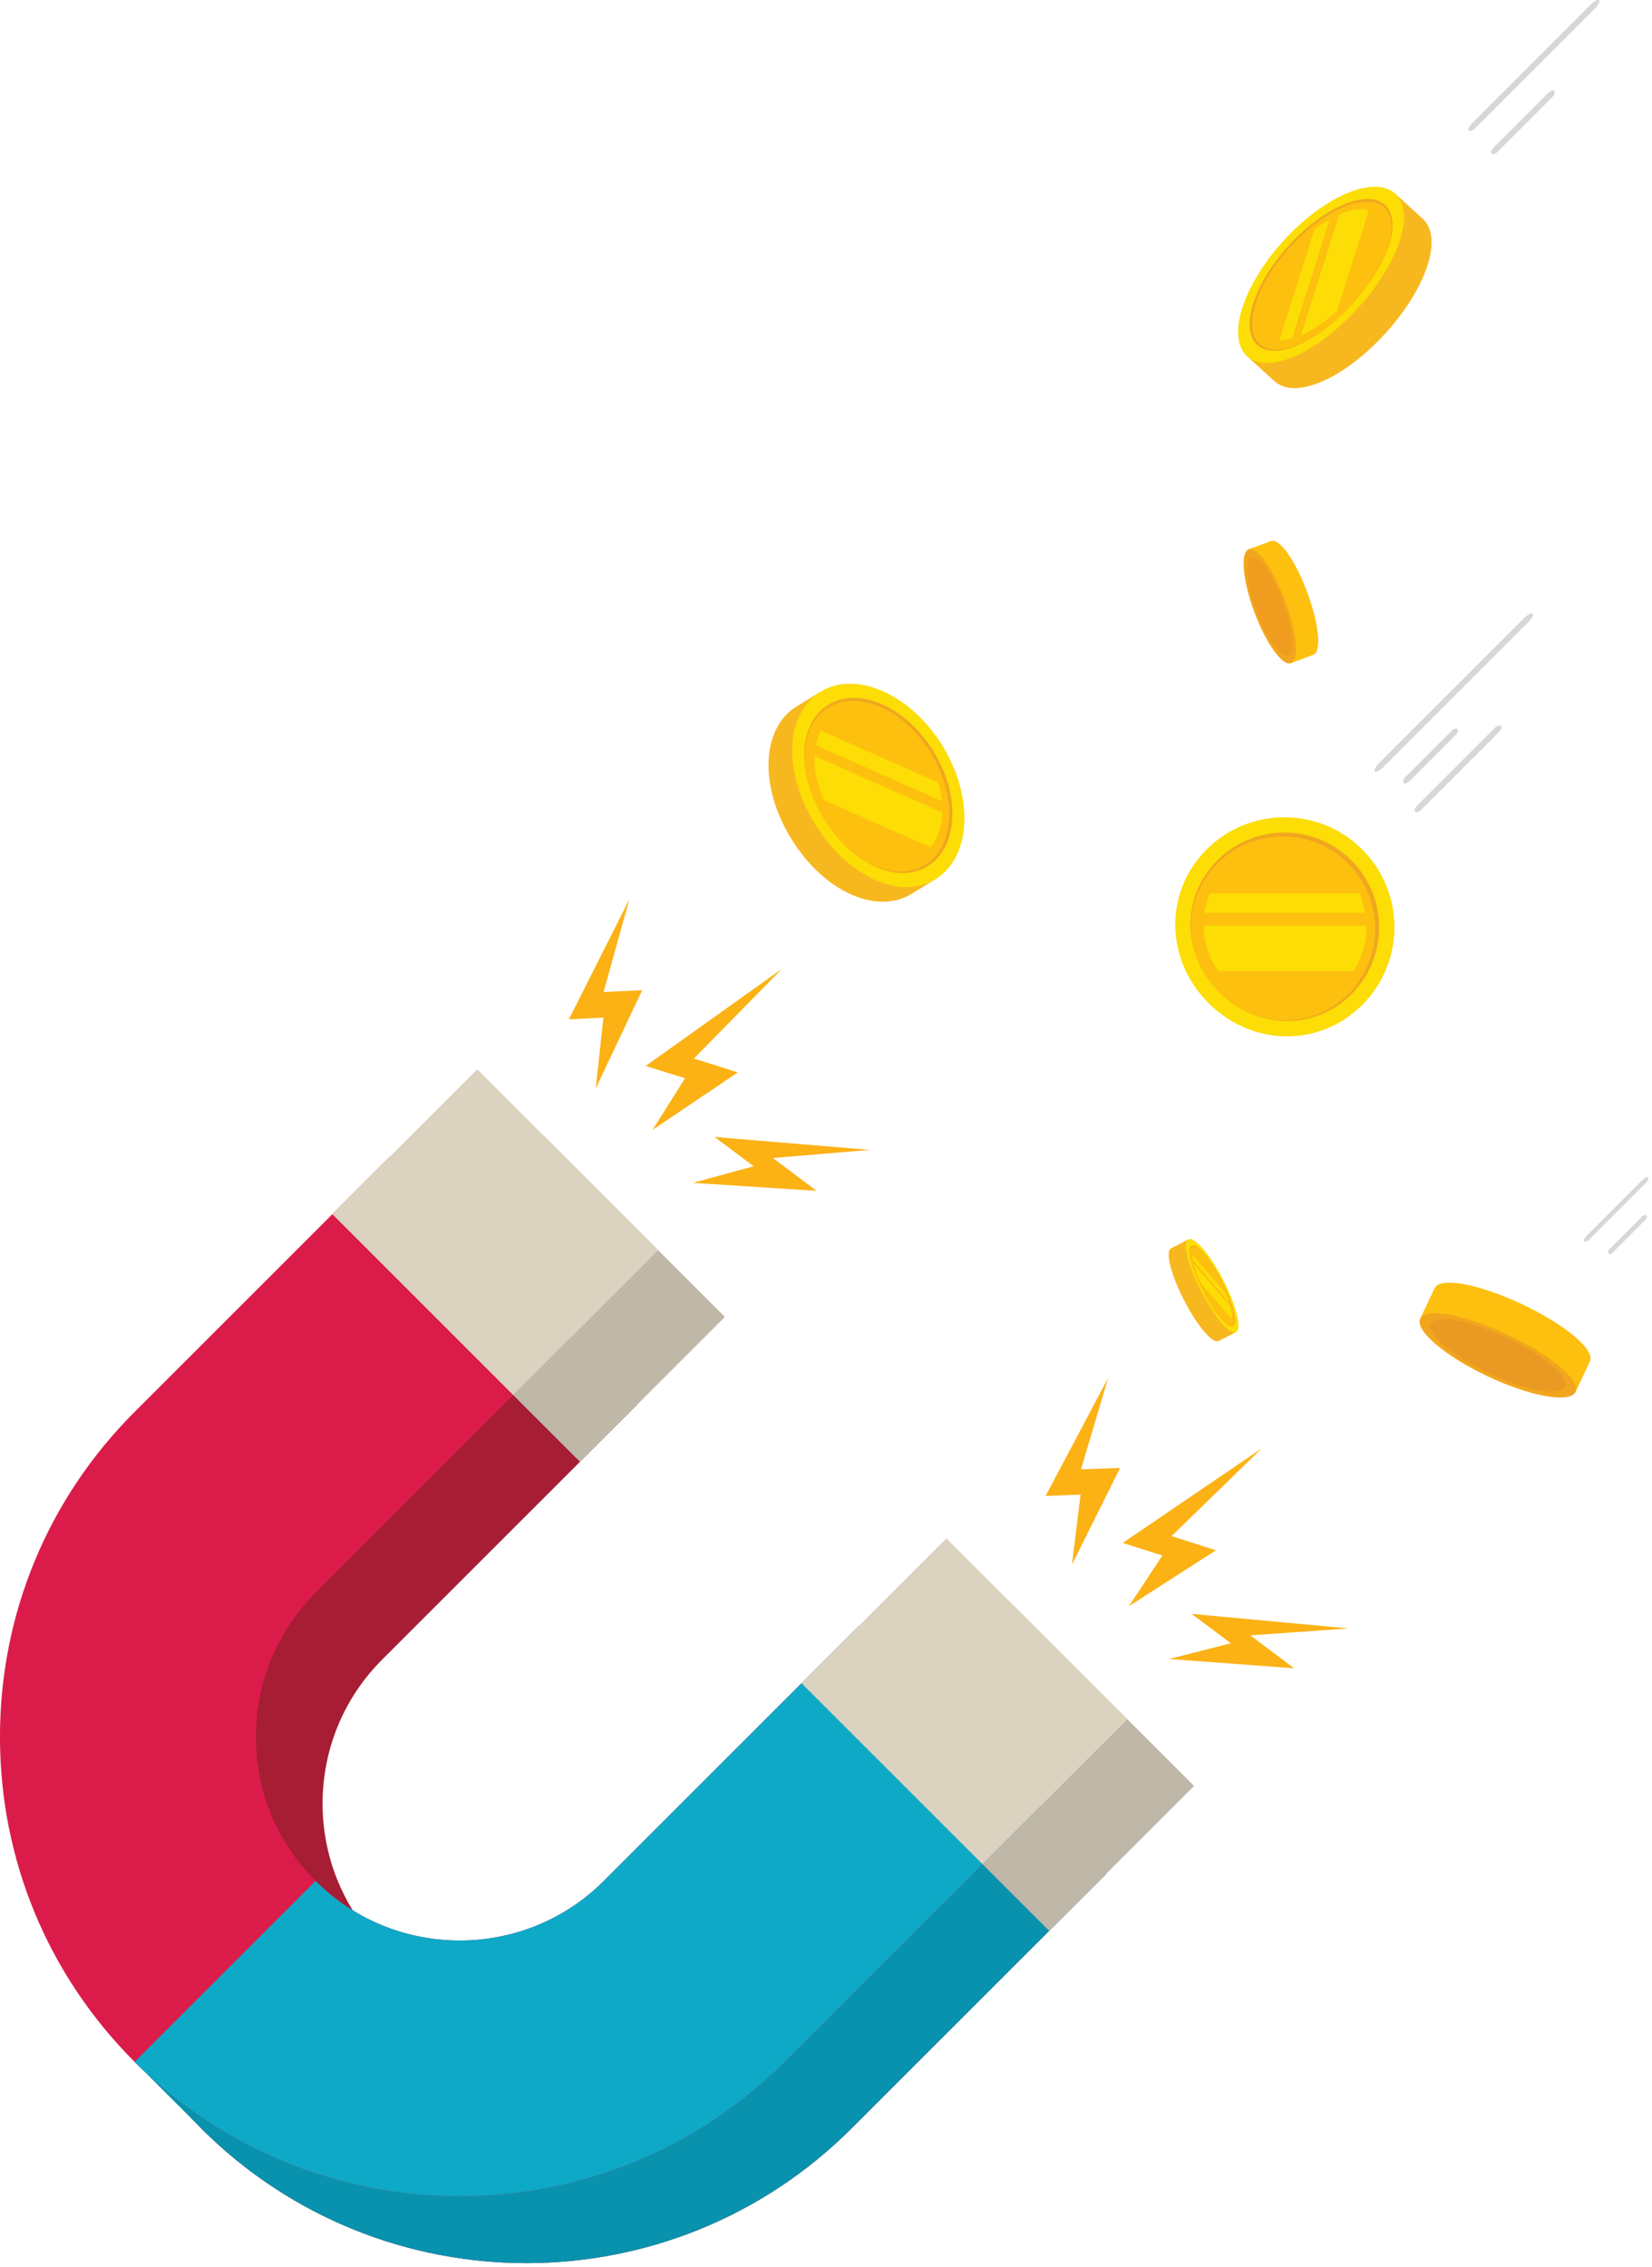<?xml version="1.0" encoding="UTF-8" standalone="no"?>
<!DOCTYPE svg PUBLIC "-//W3C//DTD SVG 1.1//EN" "http://www.w3.org/Graphics/SVG/1.1/DTD/svg11.dtd">
<svg width="100%" height="100%" viewBox="0 0 1121 1538" version="1.1" xmlns="http://www.w3.org/2000/svg" xmlns:xlink="http://www.w3.org/1999/xlink" xml:space="preserve" xmlns:serif="http://www.serif.com/" style="fill-rule:evenodd;clip-rule:evenodd;stroke-linejoin:round;stroke-miterlimit:2;">
    <g id="Artboard1" transform="matrix(0.538,0,0,0.738,0,0)">
        <rect x="0" y="0" width="2083.33" height="2083.33" style="fill:none;"/>
        <clipPath id="_clip1">
            <rect x="0" y="0" width="2083.33" height="2083.33"/>
        </clipPath>
        <g clip-path="url(#_clip1)">
            <g transform="matrix(7.747,0,0,5.645,-529.688,-271.771)">
                <path d="M142.673,247.4L101.146,288.927C93.877,296.191 88.361,304.673 84.706,313.696C81.046,322.724 79.224,332.291 79.224,341.85C79.224,351.409 81.046,360.976 84.706,370.003C88.361,379.027 93.877,387.509 101.146,394.773L101.962,395.589L102.863,396.31L115.878,380.041L101.146,394.773C108.41,402.042 116.892,407.557 125.916,411.213C134.943,414.873 144.51,416.694 154.069,416.695C163.628,416.694 173.195,414.873 182.223,411.213C191.246,407.557 199.728,402.042 206.992,394.773L248.519,353.246L219.055,323.782L177.528,365.309C174.247,368.587 170.544,370.981 166.564,372.599C162.588,374.212 158.333,375.027 154.069,375.026C149.805,375.027 145.55,374.212 141.574,372.599C137.594,370.981 133.892,368.587 130.61,365.309L129.794,364.493L128.893,363.772L115.878,380.041L130.61,365.309C127.332,362.027 124.938,358.324 123.32,354.345C121.707,350.369 120.892,346.113 120.892,341.85C120.892,337.586 121.707,333.331 123.32,329.355C124.938,325.375 127.332,321.672 130.61,318.39L172.136,276.864L142.673,247.4Z" style="fill:rgb(166,29,52);fill-rule:nonzero;"/>
                <path d="M102.863,396.31L115.878,380.041L101.146,394.773C108.41,402.042 116.892,407.557 125.916,411.213C134.943,414.873 144.51,416.694 154.069,416.695C163.628,416.694 173.195,414.873 182.223,411.213C191.246,407.557 199.728,402.042 206.992,394.773L248.519,353.246L219.055,323.782L177.528,365.309C174.247,368.587 170.544,370.981 166.564,372.599C162.588,374.212 158.333,375.027 154.069,375.026C149.805,375.027 145.55,374.212 141.574,372.599C137.594,370.981 133.892,368.587 130.61,365.309L129.794,364.493L128.893,363.772L102.863,396.31Z" style="fill:rgb(9,146,173);fill-rule:nonzero;"/>
                <path d="M90.322,383.928L101.217,394.823L103.906,392.135L93.01,381.239L90.322,383.928Z" style="fill:rgb(9,146,173);fill-rule:nonzero;"/>
                <path d="M162.802,286.197L133.338,256.733L156.933,233.139L186.397,262.603L162.802,286.197Z" style="fill:rgb(191,183,168);fill-rule:nonzero;"/>
                <path d="M239.185,362.58L209.721,333.116L233.316,309.521L262.779,338.985L239.185,362.58Z" style="fill:rgb(191,183,168);fill-rule:nonzero;"/>
                <path d="M143.214,405.805C124.048,405.805 104.882,398.509 90.291,383.919C76.154,369.782 68.369,350.986 68.369,330.995C68.369,311.003 76.154,292.208 90.29,278.071L131.817,236.544L161.281,266.008L119.754,307.535C113.488,313.802 110.038,322.133 110.038,330.995C110.038,339.856 113.488,348.188 119.754,354.453C132.689,367.389 153.737,367.39 166.673,354.454L208.2,312.928L237.664,342.391L196.137,383.918C181.546,398.509 162.38,405.805 143.214,405.805Z" style="fill:rgb(219,28,74);fill-rule:nonzero;"/>
                <path d="M143.214,405.805C124.048,405.805 104.882,398.509 90.291,383.919L119.754,354.454C132.69,367.39 153.738,367.39 166.673,354.454L208.2,312.928L237.664,342.391L196.137,383.918C181.546,398.509 162.38,405.805 143.214,405.805Z" style="fill:rgb(14,169,199);fill-rule:nonzero;"/>
                <path d="M151.947,275.343L122.483,245.878L146.078,222.284L175.542,251.748L151.947,275.343Z" style="fill:rgb(219,211,192);fill-rule:nonzero;"/>
                <path d="M228.33,351.725L198.866,322.262L222.46,298.667L251.925,328.13L228.33,351.725Z" style="fill:rgb(219,211,192);fill-rule:nonzero;"/>
                <path d="M174.602,232.154L188.504,222.783L181.347,220.526L195.698,205.907L173.493,221.736L179.903,223.737L174.602,232.154Z" style="fill:rgb(252,178,21);fill-rule:nonzero;"/>
                <path d="M165.363,225.402L172.932,209.398L166.643,209.688L170.85,194.569L160.988,214.146L166.613,213.862L165.363,225.402Z" style="fill:rgb(252,178,21);fill-rule:nonzero;"/>
                <path d="M181.162,240.772L201.309,242.07L194.202,236.726L210.009,235.406L184.703,233.296L191.078,238.069L181.162,240.772Z" style="fill:rgb(252,178,21);fill-rule:nonzero;"/>
                <path d="M252.166,309.719L266.333,300.612L259.12,298.299L273.8,284.009L251.164,299.407L257.624,301.457L252.166,309.719Z" style="fill:rgb(252,178,21);fill-rule:nonzero;"/>
                <path d="M242.9,302.939L250.736,287.202L244.373,287.417L248.799,272.518L238.603,291.761L244.295,291.544L242.9,302.939Z" style="fill:rgb(252,178,21);fill-rule:nonzero;"/>
                <path d="M258.704,318.313L279.064,319.825L271.937,314.461L287.938,313.336L262.369,310.962L268.763,315.753L258.704,318.313Z" style="fill:rgb(252,178,21);fill-rule:nonzero;"/>
                <path d="M285.268,210.389C280.014,215.643 271.75,215.388 266.497,210.134C261.243,204.88 260.988,196.617 266.242,191.363C271.496,186.109 280.014,186.109 285.268,191.363C290.522,196.617 290.522,205.135 285.268,210.389Z" style="fill:rgb(255,195,19);fill-rule:nonzero;"/>
                <path d="M265.134,211.497C258.032,204.396 257.898,193.405 264.827,186.476C271.81,179.493 283.172,179.493 290.155,186.476C297.137,193.459 297.137,204.821 290.155,211.803C283.225,218.733 272.235,218.598 265.134,211.497Z" style="fill:rgb(252,221,5);fill-rule:nonzero;"/>
                <path d="M288.392,188.239C282.375,182.222 272.586,182.222 266.569,188.239C260.634,194.174 260.778,203.616 266.896,209.734C273.015,215.853 282.457,215.997 288.392,210.062C294.409,204.045 294.409,194.255 288.392,188.239Z" style="fill:rgb(240,167,30);fill-rule:nonzero;"/>
                <path d="M287.861,188.769C281.993,182.901 272.445,182.901 266.577,188.769C260.788,194.558 260.928,203.767 266.896,209.734C272.864,215.702 282.073,215.842 287.861,210.054C293.729,204.186 293.73,194.638 287.861,188.769Z" style="fill:rgb(253,192,15);fill-rule:nonzero;"/>
                <g>
                    <clipPath id="_clip2">
                        <path d="M286.943,208.538C281.738,213.744 273.551,213.491 268.345,208.286C263.14,203.08 262.887,194.893 268.092,189.687C273.298,184.482 281.738,184.482 286.943,189.687C292.149,194.893 292.149,203.333 286.943,208.538Z"/>
                    </clipPath>
                    <g clip-path="url(#_clip2)">
                        <rect x="261.071" y="193.633" width="37.522" height="3.165" style="fill:rgb(252,221,5);fill-rule:nonzero;"/>
                        <rect x="257.943" y="198.87" width="40.508" height="7.431" style="fill:rgb(252,221,5);fill-rule:nonzero;"/>
                    </g>
                </g>
                <g id="marks" opacity="0.5">
                    <path d="M307.473,69.439C307.286,69.252 307.597,68.639 308.166,68.07L327.349,48.887C327.918,48.318 328.531,48.007 328.718,48.194C328.904,48.38 328.594,48.993 328.024,49.563L308.842,68.745C308.272,69.315 307.659,69.625 307.473,69.439Z" style="fill:rgb(176,176,177);fill-rule:nonzero;"/>
                    <path d="M311.211,73.177C311.024,72.99 311.164,72.548 311.523,72.189L320.441,63.271C320.8,62.912 321.242,62.772 321.429,62.959C321.615,63.145 321.475,63.588 321.116,63.947L312.199,72.864C311.84,73.223 311.397,73.363 311.211,73.177Z" style="fill:rgb(176,176,177);fill-rule:nonzero;"/>
                    <path d="M292.197,173.787C292.01,173.601 292.32,172.988 292.89,172.418L316.547,148.762C317.116,148.192 317.729,147.882 317.916,148.068C318.102,148.255 317.792,148.868 317.222,149.437L293.566,173.094C292.996,173.663 292.383,173.974 292.197,173.787Z" style="fill:rgb(176,176,177);fill-rule:nonzero;"/>
                    <path d="M298.754,180.344C298.567,180.158 298.707,179.716 299.066,179.356L311.76,166.662C312.119,166.303 312.562,166.164 312.748,166.35C312.935,166.537 312.795,166.979 312.436,167.338L299.742,180.032C299.383,180.391 298.94,180.531 298.754,180.344Z" style="fill:rgb(176,176,177);fill-rule:nonzero;"/>
                    <path d="M326.281,250.321C326.134,250.174 326.292,249.776 326.636,249.432L335.823,240.244C336.167,239.901 336.565,239.742 336.713,239.89C336.86,240.037 336.701,240.435 336.358,240.779L327.17,249.967C326.827,250.31 326.429,250.469 326.281,250.321Z" style="fill:rgb(176,176,177);fill-rule:nonzero;"/>
                    <path d="M330.26,252.258C330.112,252.11 330.168,251.815 330.385,251.598L335.762,246.221C335.979,246.005 336.274,245.949 336.421,246.096C336.569,246.244 336.513,246.539 336.297,246.756L330.919,252.133C330.703,252.349 330.408,252.405 330.26,252.258Z" style="fill:rgb(176,176,177);fill-rule:nonzero;"/>
                    <path d="M296.903,175.638C296.717,175.451 296.857,175.009 297.216,174.65L304.673,167.192C305.032,166.833 305.475,166.693 305.661,166.88C305.848,167.066 305.708,167.509 305.349,167.868L297.891,175.325C297.532,175.685 297.09,175.824 296.903,175.638Z" style="fill:rgb(176,176,177);fill-rule:nonzero;"/>
                </g>
                <path d="M269.325,264.551C269.425,263.097 268.499,260.128 266.864,256.947C265.229,253.764 263.353,251.282 262.114,250.517L261.84,249.985L259.039,251.424C258.047,251.934 258.975,255.649 261.15,259.882C263.326,264.115 265.806,267.032 266.798,266.523L269.599,265.083L269.325,264.551Z" style="fill:rgb(247,184,31);fill-rule:nonzero;"/>
                <path d="M268.385,263.333C267.634,263.719 265.756,261.474 264.147,258.343C262.537,255.21 261.805,252.377 262.557,251.991C263.308,251.604 265.222,253.83 266.832,256.962C268.442,260.094 269.137,262.947 268.385,263.333Z" style="fill:rgb(255,195,19);fill-rule:nonzero;"/>
                <path d="M263.952,258.442C261.776,254.209 260.849,250.494 261.84,249.985C262.839,249.471 265.392,252.44 267.531,256.603C269.67,260.766 270.598,264.57 269.599,265.083C268.608,265.593 266.127,262.676 263.952,258.442Z" style="fill:rgb(252,221,5);fill-rule:nonzero;"/>
                <path d="M267.279,256.733C265.436,253.146 263.236,250.588 262.375,251.03C261.526,251.466 262.329,254.665 264.204,258.313C266.078,261.961 268.212,264.476 269.061,264.04C269.921,263.597 269.122,260.319 267.279,256.733Z" style="fill:rgb(240,167,30);fill-rule:nonzero;"/>
                <path d="M267.203,256.772C265.405,253.273 263.26,250.778 262.42,251.21C261.592,251.635 262.376,254.755 264.204,258.313C266.032,261.87 268.113,264.324 268.941,263.898C269.78,263.467 269.001,260.27 267.203,256.772Z" style="fill:rgb(253,192,15);fill-rule:nonzero;"/>
                <g>
                    <clipPath id="_clip3">
                        <path d="M268.611,263.151C267.866,263.534 266.006,261.31 264.411,258.206C262.816,255.103 262.091,252.296 262.836,251.913C263.58,251.531 265.477,253.736 267.072,256.839C268.666,259.942 269.355,262.768 268.611,263.151Z"/>
                    </clipPath>
                    <g clip-path="url(#_clip3)">
                        <path d="M261.838,252.459L261.579,251.4L270.012,261.205L270.27,262.264L261.838,252.459Z" style="fill:rgb(252,221,5);fill-rule:nonzero;"/>
                        <path d="M261.911,254.824L261.305,252.335L270.407,262.921L271.014,265.409L261.911,254.824Z" style="fill:rgb(252,221,5);fill-rule:nonzero;"/>
                    </g>
                </g>
                <path d="M220.024,190.244C222.533,185.616 221.905,178.415 217.956,171.985C214.008,165.554 207.87,161.736 202.608,161.88L201.948,160.803L198.079,163.179C192.328,166.71 191.939,176.178 197.192,184.734C202.446,193.29 211.065,197.226 216.816,193.696L220.685,191.32L220.024,190.244Z" style="fill:rgb(247,184,31);fill-rule:nonzero;"/>
                <path d="M216.913,188.408C212.553,191.086 206.079,187.994 202.192,181.664C198.305,175.334 198.477,168.161 202.838,165.484C207.198,162.807 213.883,165.769 217.77,172.099C221.657,178.429 221.274,185.731 216.913,188.408Z" style="fill:rgb(255,195,19);fill-rule:nonzero;"/>
                <path d="M201.061,182.358C195.808,173.802 196.197,164.334 201.948,160.803C207.742,157.245 216.66,161.195 221.826,169.609C226.991,178.022 226.48,187.762 220.685,191.32C214.934,194.851 206.315,190.914 201.061,182.358Z" style="fill:rgb(252,221,5);fill-rule:nonzero;"/>
                <path d="M220.363,170.507C215.912,163.258 208.228,159.854 203.235,162.92C198.31,165.944 197.997,174.088 202.524,181.46C207.051,188.833 214.455,192.238 219.38,189.214C224.373,186.148 224.814,177.756 220.363,170.507Z" style="fill:rgb(240,167,30);fill-rule:nonzero;"/>
                <path d="M219.922,170.777C215.581,163.707 208.087,160.387 203.218,163.378C198.414,166.327 198.109,174.27 202.524,181.46C206.939,188.651 214.16,191.972 218.964,189.023C223.834,186.033 224.264,177.848 219.922,170.777Z" style="fill:rgb(253,192,15);fill-rule:nonzero;"/>
                <g>
                    <clipPath id="_clip4">
                        <path d="M218.312,187.404C213.992,190.057 207.577,186.994 203.726,180.722C199.875,174.45 200.046,167.344 204.366,164.691C208.686,162.039 215.31,164.973 219.161,171.245C223.012,177.517 222.632,184.752 218.312,187.404Z"/>
                    </clipPath>
                    <g clip-path="url(#_clip4)">
                        <path d="M198.535,168.346L198.678,165.633L228.126,178.678L227.984,181.391L198.535,168.346Z" style="fill:rgb(252,221,5);fill-rule:nonzero;"/>
                        <path d="M195.651,175.404L195.986,169.034L227.779,183.118L227.444,189.487L195.651,175.404Z" style="fill:rgb(252,221,5);fill-rule:nonzero;"/>
                    </g>
                </g>
                <path d="M294.667,80.609C290.634,80.496 284.678,83.816 279.598,89.395C274.517,94.974 271.767,101.214 272.257,105.218L271.407,106.152L275.898,110.242C279.244,113.289 287.161,109.862 293.921,102.438C300.681,95.015 303.355,86.813 300.008,83.765L295.517,79.676L294.667,80.609Z" style="fill:rgb(247,184,31);fill-rule:nonzero;"/>
                <path d="M293.357,83.733C295.894,86.044 293.773,92.257 288.772,97.749C283.77,103.241 277.782,105.933 275.244,103.622C272.707,101.311 274.704,94.986 279.706,89.494C284.708,84.002 290.819,81.422 293.357,83.733Z" style="fill:rgb(255,195,19);fill-rule:nonzero;"/>
                <path d="M289.43,98.349C282.67,105.772 274.753,109.2 271.407,106.152C268.034,103.081 270.699,94.644 277.346,87.345C283.993,80.045 292.145,76.605 295.517,79.676C298.864,82.723 296.19,90.925 289.43,98.349Z" style="fill:rgb(252,221,5);fill-rule:nonzero;"/>
                <path d="M278.197,88.12C272.47,94.41 270.174,101.679 273.08,104.325C275.946,106.935 282.754,103.97 288.579,97.574C294.403,91.177 296.721,84.122 293.854,81.512C290.949,78.866 283.925,81.83 278.197,88.12Z" style="fill:rgb(240,167,30);fill-rule:nonzero;"/>
                <path d="M278.454,88.353C272.867,94.488 270.628,101.578 273.462,104.158C276.258,106.704 282.898,103.812 288.579,97.574C294.26,91.335 296.52,84.454 293.724,81.908C290.89,79.328 284.04,82.219 278.454,88.353Z" style="fill:rgb(253,192,15);fill-rule:nonzero;"/>
                <g>
                    <clipPath id="_clip5">
                        <path d="M292.421,83.049C294.936,85.338 292.834,91.495 287.879,96.937C282.924,102.378 276.99,105.044 274.476,102.755C271.962,100.466 273.941,94.199 278.897,88.757C283.852,83.315 289.907,80.76 292.421,83.049Z"/>
                    </clipPath>
                    <g clip-path="url(#_clip5)">
                        <path d="M277.932,105.815L275.661,106.774L284.46,78.911L286.73,77.953L277.932,105.815Z" style="fill:rgb(252,221,5);fill-rule:nonzero;"/>
                        <path d="M284.016,105.262L278.684,107.512L288.184,77.431L293.515,75.181L284.016,105.262Z" style="fill:rgb(252,221,5);fill-rule:nonzero;"/>
                    </g>
                </g>
                <path d="M300.487,263.321C301.747,265.468 305.888,268.52 311.217,271.029C316.546,273.539 321.536,274.788 323.994,274.391L324.885,274.811L327.225,269.844C328.111,267.961 323.252,263.871 316.161,260.531C309.07,257.192 302.822,256.051 301.935,257.934L299.596,262.901L300.487,263.321Z" style="fill:rgb(253,192,15);fill-rule:nonzero;"/>
                <path d="M302.964,263.911C303.636,262.483 308.401,263.398 313.647,265.869C318.893,268.34 322.634,271.431 321.962,272.858C321.289,274.285 316.492,273.439 311.246,270.968C306,268.498 302.292,265.338 302.964,263.911Z" style="fill:rgb(255,195,19);fill-rule:nonzero;"/>
                <path d="M313.821,265.499C320.912,268.838 325.772,272.929 324.885,274.811C323.992,276.708 317.593,275.58 310.62,272.296C303.648,269.012 298.702,264.797 299.596,262.901C300.482,261.018 306.731,262.16 313.821,265.499Z" style="fill:rgb(242,166,29);fill-rule:nonzero;"/>
                <path d="M310.846,271.817C316.854,274.646 322.367,275.619 323.137,273.984C323.897,272.372 319.706,268.855 313.596,265.978C307.486,263.1 302.106,262.11 301.346,263.722C300.577,265.356 304.838,268.988 310.846,271.817Z" style="fill:rgb(234,154,34);fill-rule:nonzero;"/>
                <path d="M271.911,138.257C271.484,139.964 272.065,143.556 273.515,147.46C274.964,151.365 276.867,154.466 278.304,155.482L278.547,156.135L282.187,154.784C283.566,154.272 283.136,149.801 281.208,144.605C279.279,139.409 276.688,135.74 275.308,136.252L271.668,137.603L271.911,138.257Z" style="fill:rgb(253,192,15);fill-rule:nonzero;"/>
                <path d="M272.869,139.78C273.915,139.392 275.869,142.212 277.296,146.057C278.723,149.901 279.083,153.314 278.037,153.702C276.991,154.09 274.986,151.288 273.559,147.444C272.132,143.6 271.823,140.168 272.869,139.78Z" style="fill:rgb(255,195,19);fill-rule:nonzero;"/>
                <path d="M277.567,145.956C279.496,151.152 279.926,155.623 278.547,156.135C277.157,156.651 274.483,152.914 272.587,147.805C270.69,142.695 270.278,138.119 271.668,137.603C273.047,137.091 275.639,140.76 277.567,145.956Z" style="fill:rgb(242,166,29);fill-rule:nonzero;"/>
                <path d="M272.937,147.675C274.572,152.077 276.875,155.297 278.073,154.853C279.255,154.414 278.878,150.564 277.216,146.086C275.555,141.609 273.327,138.446 272.146,138.884C270.948,139.329 271.303,143.272 272.937,147.675Z" style="fill:rgb(240,157,31);fill-rule:nonzero;"/>
            </g>
        </g>
    </g>
</svg>
